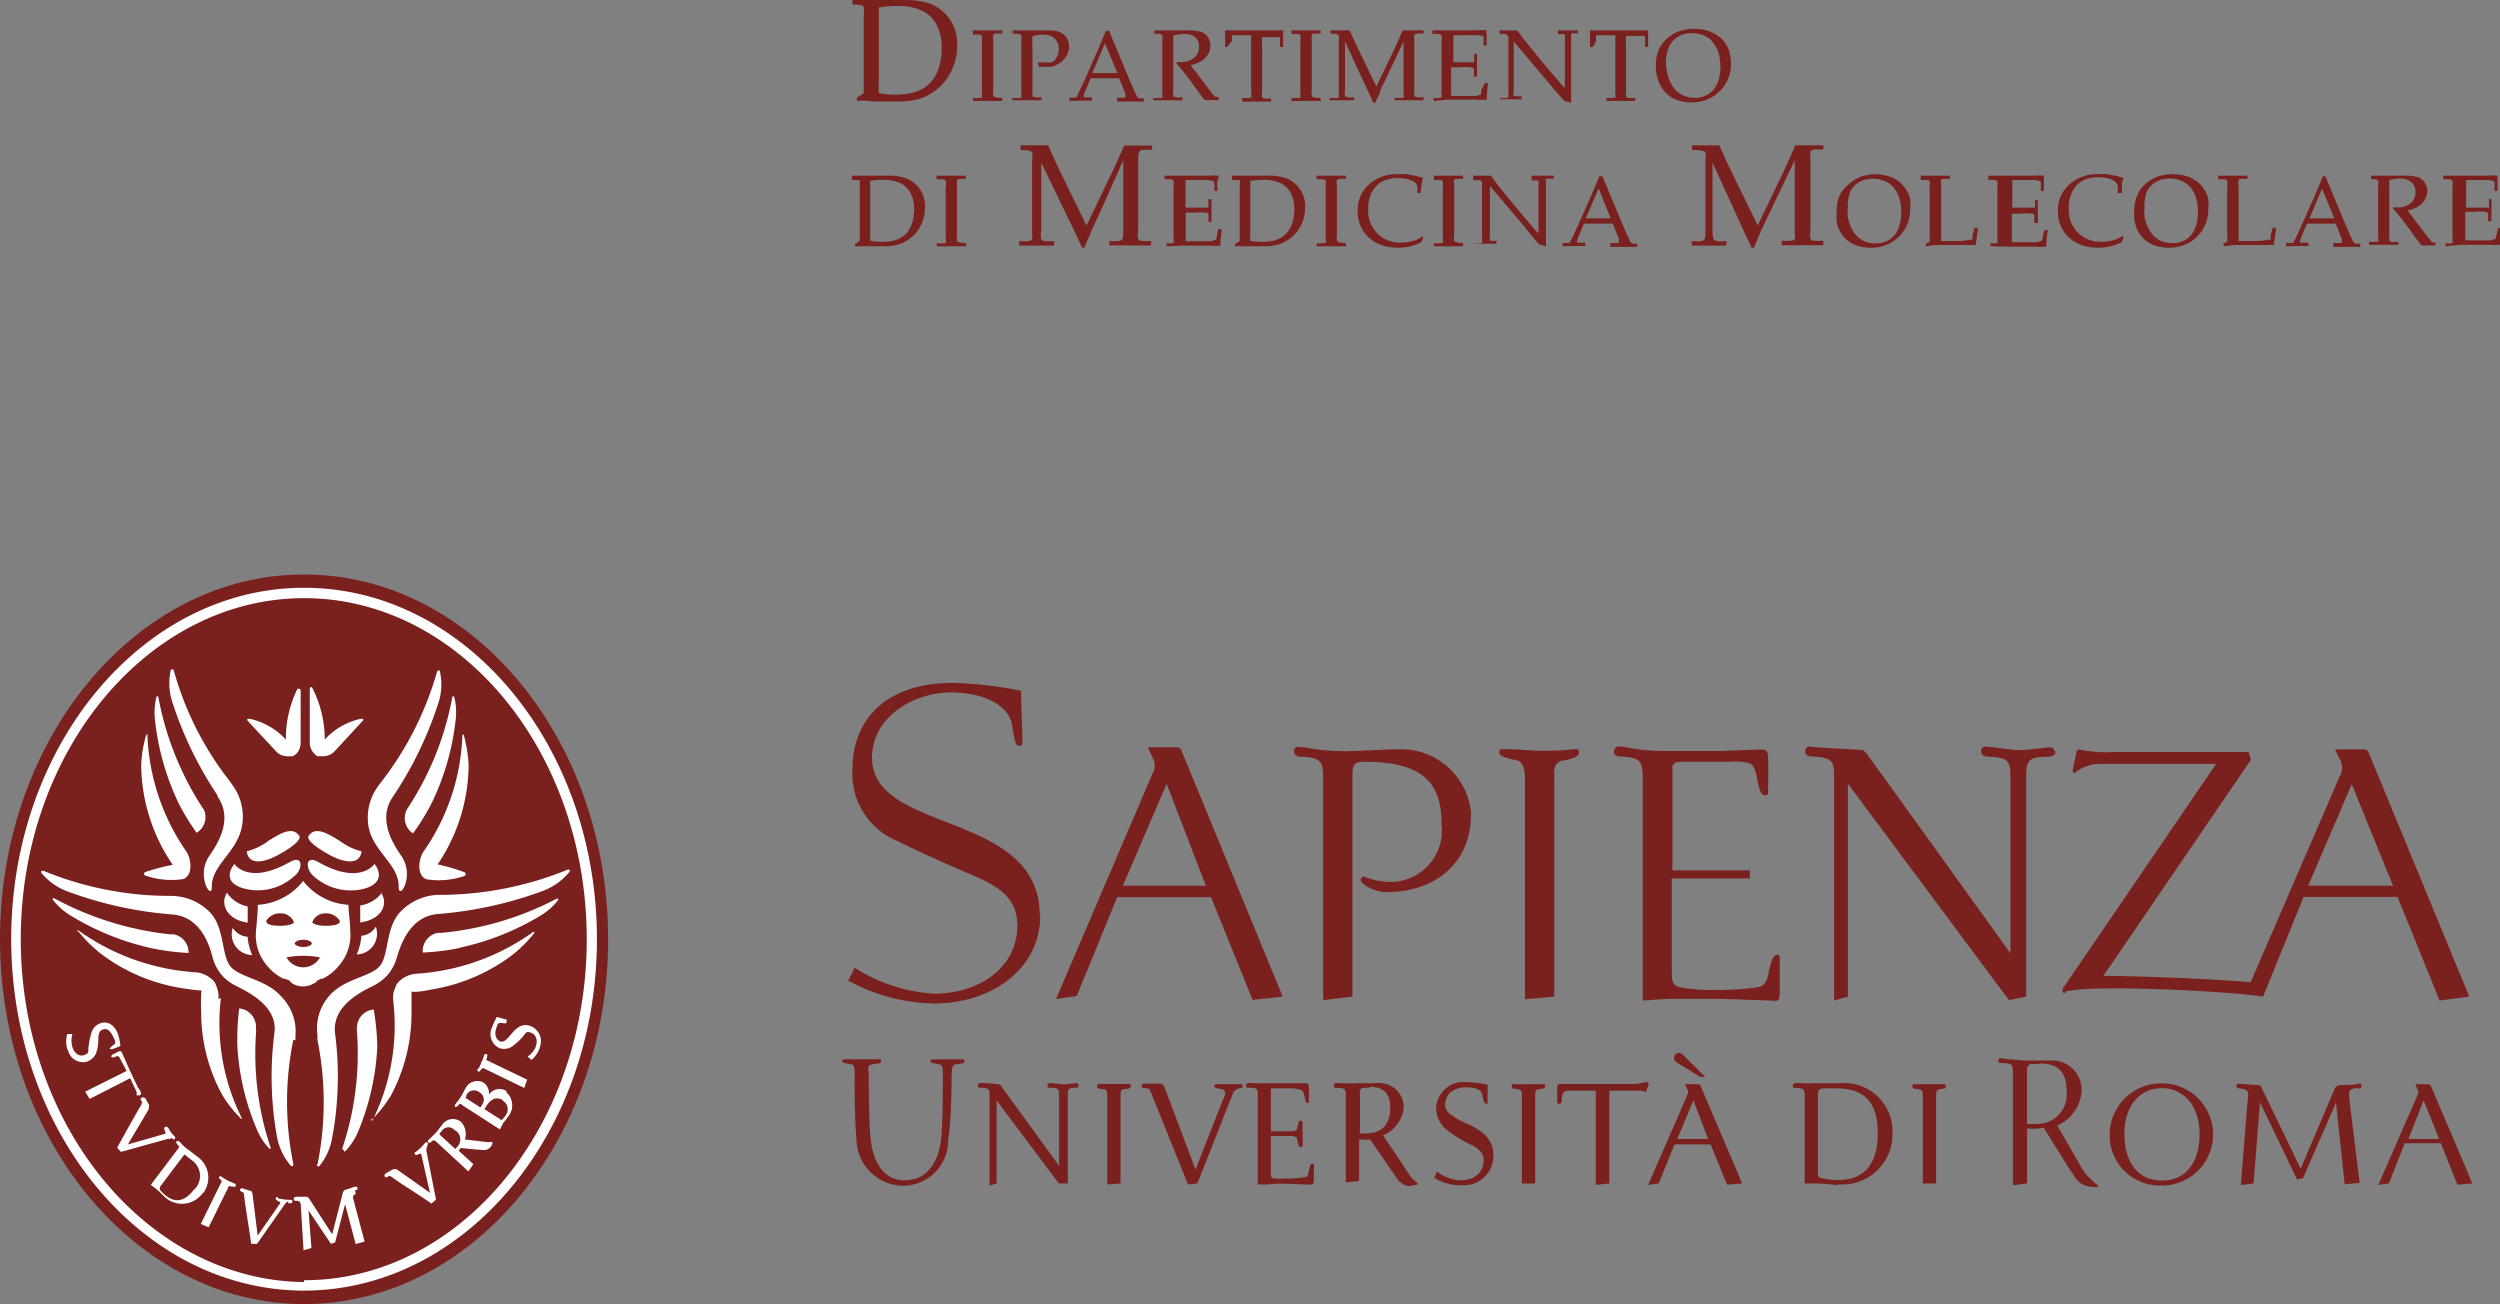 <svg xmlns="http://www.w3.org/2000/svg" viewBox="0 0 120.41 62.81"><rect x="0" y="0" width="120.41" height="62.81" fill="#808080" stroke="none"/><defs><style>.cls-1,.cls-2{fill:#7a201e;}.cls-2,.cls-3{fill-rule:evenodd;}.cls-3{fill:#fff;}</style></defs><title>Risorsa 20</title><g id="Livello_2" data-name="Livello 2"><g id="Livello_1-2" data-name="Livello 1"><path class="cls-1" d="M50.1,44.1c0,2.66-2.46,4.23-5.08,4.23a8.78,8.78,0,0,1-4.16-1.1l.3-.62A8,8,0,0,0,45,47.86c2.07,0,4-1.18,4-3.3,0-1.37-1-1.93-2.35-2.49-1.08-.46-2.29-1-3.4-1.55A3.51,3.51,0,0,1,41.06,37c0-2,1.26-4.11,4.87-4.11a19.71,19.71,0,0,1,3.25.38c0,.83.06,1.67.06,2.33,0,.27,0,.32-.15.32s-.19-.05-.36-1.06c-.15-.83-1.24-1.51-2.95-1.51S42,34.49,42,36.5c0,3.68,8.08,2.52,8.08,7.6m8-1.44h-4l2.11-4.91ZM61.78,48,56.9,36.14a.23.23,0,0,0-.21-.15H55.28l.23.49a.78.78,0,0,1,0,.78L50.86,48.12l1-.15,1.95-4.76h4.52l2,4.95Zm9.06-8.71c0,2.18-1.62,3.68-4.08,3.68-.53,0-1.23-.38-1.23-.6,0,0,.06-.16.13-.16a3.48,3.48,0,0,0,1,.25,2.48,2.48,0,0,0,2.77-2.77c0-1.94-.85-3-3.69-3-.51,0-.6.11-.6.65V48l-1.41.17V37.57c0-.84-.05-1.08-1-1.12-.38,0-.4-.17-.4-.27a.19.19,0,0,1,.21-.21,5.49,5.49,0,0,1,.72.1,11,11,0,0,0,1.5.11c.72,0,1.86-.09,2.58-.09a3.38,3.38,0,0,1,3.52,3.17m5.19-3c0,.11-.17.28-.72.36s-.47.53-.47.93V48l-1.41.13V37.54c0-.42-.07-.87-.43-.93-.7-.13-.81-.26-.81-.36s0-.19.26-.17c.51,0,1.32.08,1.73.08s1.08,0,1.6-.08c.21,0,.25,0,.25.17m8.23,5.59,0,.47H80.52v4.34c0,.69,0,.84.56.93a8.69,8.69,0,0,0,1.38.1,15.75,15.75,0,0,0,2-.1c.3-.06.6,0,.73-.74s.29-.85.4-.85.13,0,.13.25c0,.45,0,1,0,1.53s-.11.44-.49.42l-2.29-.08-2.64,0-1.18.08V37.56c0-.84-.06-1.08-1-1.12-.38,0-.38-.15-.38-.25s.08-.24.21-.24a4.49,4.49,0,0,1,.72.11,9.62,9.62,0,0,0,1.41.11c.56,0,2.16,0,2.82,0l1.77-.07c.39,0,.47,0,.49.4s0,1.11,0,1.55c0,.21,0,.25-.13.25s-.26,0-.41-.84-.43-.7-.72-.77a4.55,4.55,0,0,0-.69,0H81c-.32,0-.45.09-.45.3v4.93h3.74ZM99,36.17c0,.11,0,.26-.41.28-1,0-1,.27-1,1.12V48l-.83.17L89,37.74h0V48l-.66.19V37.57c0-.85,0-1.08-1-1.13-.39,0-.39-.17-.39-.27s.07-.23.19-.21c.73.08,2.09.12,2.63.17,0,.06.11.12.17.21l6.89,9.57V37.57c0-.85,0-1.08-1-1.12-.39,0-.41-.17-.41-.28a.19.19,0,0,1,.21-.21c.3,0,1.28.17,1.65.17S98.45,36,98.73,36a.19.19,0,0,1,.22.21m.54,11.63q-.15,0-.15-.12c0-.09,0-.13.07-.19l7.33-10.74h-5.67a2,2,0,0,0-1.16.45.12.12,0,0,1-.08-.15l.17-.8c0-.11.06-.19.15-.19a6.13,6.13,0,0,0,1.66.12h6.49l.11.38L101.31,47c1.29,0,5.32.14,7.09.31l4.3-9.94a.8.8,0,0,0,0-.79l-.24-.49h1.41a.22.22,0,0,1,.21.15L118.93,48l-1.43.19-2.23-5.5-2-4.92-2.11,4.91L109,48c-1.89-.29-8.48-.59-9.54-.23m11.17-5.11h5v.54h-5Z"/><path class="cls-1" d="M88.51,57.09A9.26,9.26,0,0,0,87.43,57l-.51,0V52.81c0-.32,0-.39-.37-.41-.17,0-.2,0-.2-.11a.11.11,0,0,1,.13-.12,1.47,1.47,0,0,1,.29,0,4.6,4.6,0,0,0,.56,0l.51,0,.81,0a2.32,2.32,0,0,1,2.5,2.34,2.42,2.42,0,0,1-2.64,2.53m-.05-4.62h-.62c-.19,0-.28.08-.28.3v3.7c0,.26,0,.28.19.33a3.1,3.1,0,0,0,.82.08c1.35,0,1.87-.94,1.87-2.22,0-1.13-.31-2.19-2-2.19"/><path class="cls-1" d="M93.4,52.47c-.15,0-.15.2-.15.33V57l-.64,0V52.8c0-.14,0-.3-.14-.33s-.36,0-.36-.13,0-.12.15-.12l.68,0,.64,0c.11,0,.14,0,.14.11s-.11.1-.32.13"/><path class="cls-1" d="M101.08,57.15a.81.81,0,0,1-.4,0,.93.93,0,0,1-.74-.45l-.36-.54-1.15-1.85a1.91,1.91,0,0,1-.57.05h-.23V57l-.68.09V51.71c0-.4,0-.49-.47-.51-.19,0-.23,0-.23-.11s.06-.12.14-.12l.37.05c.17,0,.55.06.78.06s.77,0,1.15,0a1.43,1.43,0,0,1,1.57,1.38,1.94,1.94,0,0,1-1.18,1.75l1,1.72a3.16,3.16,0,0,0,.93,1.14c.06,0,.07.09,0,.14Zm-2.86-5.9h-.37c-.14,0-.22.11-.22.28v2.6a1.86,1.86,0,0,0,.36,0,1.42,1.42,0,0,0,1.54-1.62c0-.78-.31-1.29-1.31-1.29"/><path class="cls-1" d="M104.13,57.1a2.42,2.42,0,0,1-2.52-2.46,2.48,2.48,0,0,1,2.52-2.46,2.46,2.46,0,1,1,0,4.92m0-4.69c-1,0-1.81.75-1.81,2.22,0,1.29.61,2.23,1.81,2.23s1.81-.94,1.81-2.23c0-1.5-.88-2.22-1.81-2.22"/><path class="cls-1" d="M113.53,52.41c-.41,0-.41.18-.37.56s.49,4,.49,4l-.72.07-.42-3.93-1.59,3.64-.29.05-1.78-3.71L108.54,57l-.61.08c.38-4.87.33-4.06.35-4.25s0-.38-.36-.4c-.18,0-.21-.08-.21-.14s.07-.1.14-.09l.85.06c.12,0,.17,0,.26.2l1.85,3.83,1.62-3.81a.32.32,0,0,1,.29-.22c.18,0,.65,0,.84-.05s.17,0,.17.1,0,.11-.2.12"/><path class="cls-1" d="M118.36,57.06l-.8-2h-1.74L115.06,57l-.51.07,1.89-4.33a.26.26,0,0,0,0-.27l-.11-.25h.62a.16.16,0,0,1,.13.08l2,4.7ZM116.73,53,116,54.86h1.48Z"/><path class="cls-1" d="M46.05,51.26c-.2,0-.2.28-.21.43s0,2.18-.17,3.17a2.19,2.19,0,0,1-2.12,2.25,2.27,2.27,0,0,1-2.3-2.27c-.06-.49-.09-2-.09-2.75a3.57,3.57,0,0,0,0-.4c0-.19,0-.41-.16-.43-.39-.07-.44-.08-.44-.14s.06-.11.16-.1c.26,0,.6,0,.81,0s.48,0,.73,0,.17,0,.17.1-.08.09-.39.14-.21.22-.2.43c0,0,0,1.94.07,2.9.09,1.49.72,2.26,1.66,2.26,1.16,0,1.69-1,1.78-2.19.06-1,.06-1.88.06-2.78v-.19c0-.19,0-.4-.17-.43-.38-.07-.43-.08-.43-.14s.06-.11.17-.1.51,0,.71,0,.34,0,.6,0c.11,0,.16,0,.16.1s-.07.09-.38.14"/><path class="cls-1" d="M51.79,52.39c-.36,0-.36.09-.36.41V57L51,57l-3-4V57l-.34.1V52.8c0-.32,0-.39-.37-.41-.17,0-.19,0-.19-.1a.12.12,0,0,1,.13-.13c.28,0,.7.05.93.07l2.85,3.92V52.8c0-.32,0-.39-.36-.41-.17,0-.2,0-.2-.1a.12.12,0,0,1,.12-.13c.12,0,.51.07.66.07s.47-.06.58-.06.13,0,.13.12,0,.09-.21.1"/><path class="cls-1" d="M54.13,52.46c-.16,0-.16.2-.16.33V57l-.64.05V52.79c0-.14,0-.3-.13-.33-.28,0-.36-.05-.36-.13s0-.12.14-.12l.69,0c.16,0,.43,0,.63,0s.15,0,.15.12-.11.1-.32.13"/><path class="cls-1" d="M59.65,52.43a.41.41,0,0,0-.29.29L57.67,57l-.45.05-1.7-4.22a1.55,1.55,0,0,0-.14-.32c0-.06-.08-.09-.19-.1s-.2,0-.2-.1a.11.11,0,0,1,.13-.12l.72,0c.19,0,.24.15.29.29l1.45,3.85L59,52.72a.2.2,0,0,0-.15-.26c-.32-.05-.36-.1-.36-.14s0-.11.14-.1l.58,0,.49,0c.12,0,.15,0,.15.1s-.05.07-.23.11"/><path class="cls-1" d="M63.28,56.85c0,.19-.07.21-.24.2-.65,0-1.3-.09-1.95,0l-.51,0V52.79c0-.32,0-.39-.37-.4-.17,0-.19,0-.19-.1s0-.12.13-.12a1.45,1.45,0,0,1,.29,0,4.43,4.43,0,0,0,.55,0c.61,0,1.21,0,1.82,0,.17,0,.22,0,.23.19s0,.44,0,.61,0,.15-.09.15-.11-.52-.26-.61a1.35,1.35,0,0,0-.49-.09h-.86c-.13,0-.13,0-.13.07v2h.9c.11,0,.35,0,.37-.15.06-.31.09-.37.16-.37s.1.06.1.14a4.81,4.81,0,0,0,0,.49c0,.15,0,.3,0,.5s0,.14-.1.14-.1-.06-.16-.37c0-.14-.23-.16-.37-.16h-.9v1.72c0,.27,0,.31.18.33a2.68,2.68,0,0,0,.54,0,4.46,4.46,0,0,0,1-.08c.14-.09.11-.63.26-.63s.09,0,.09.14,0,.38,0,.6"/><path class="cls-1" d="M68,57.13a.81.81,0,0,1-.71-.36l-.3-.44-1-1.45a1,1,0,0,1-.35,0h-.18v2l-.64.07V52.8c0-.31,0-.39-.37-.4-.17,0-.2,0-.2-.11s0-.12.13-.12a1.45,1.45,0,0,1,.29,0,5.23,5.23,0,0,0,.71,0c.3,0,.61,0,.92,0a1.18,1.18,0,0,1,1.31,1.11,1.6,1.6,0,0,1-1,1.4c1.08,1.61.85,1.26,1.26,1.89a1.71,1.71,0,0,0,.29.32c.06.05.12.06.12.13s-.19.06-.31.06m-2-4.69h-.25c-.17,0-.22.08-.22.2v2l.29,0c1,0,1.17-.72,1.17-1.25s-.2-1-1-1"/><path class="cls-1" d="M70.32,57.09a2.5,2.5,0,0,1-1.24-.36l.13-.3a2.07,2.07,0,0,0,1.11.42c.65,0,1.14-.32,1.14-1,0-.34-.29-.54-.55-.69a5.77,5.77,0,0,1-1.24-.75,1.36,1.36,0,0,1-.5-1.1,1.33,1.33,0,0,1,1.48-1.19,5,5,0,0,1,1,.13c0,.29,0,.55,0,.76s0,.14-.08.14-.11-.05-.16-.36-.29-.42-.81-.42-1,.27-1,.87a.57.57,0,0,0,.25.42,3.49,3.49,0,0,0,.82.47,3,3,0,0,1,.9.58,1.37,1.37,0,0,1,.36,1,1.42,1.42,0,0,1-1.57,1.37"/><path class="cls-1" d="M74.09,52.47c-.15,0-.15.19-.15.33V57L73.3,57V52.8c0-.15,0-.31-.14-.33s-.35,0-.35-.14,0-.12.14-.11.53,0,.69,0,.43,0,.63,0,.14,0,.14.11-.1.1-.32.14"/><path class="cls-1" d="M79.29,52.59,79,52.53H77.51V57l-.65.07V52.53H75.67c-.35,0-.4.08-.43.26s0,.37-.13.37h0c-.09,0-.11,0-.11-.14s0-.39,0-.61.07-.2.24-.2l.71,0c.9,0,1.83,0,2.73,0,.24,0,.5-.09.62-.09a.09.09,0,0,1,.1.09c0,.12-.05.14-.11.33"/><path class="cls-2" d="M81.89,51.87h.24l-1-1c-.11-.11-.19-.16-.26-.16a.24.24,0,0,0-.24.25c0,.1,0,.16.29.31ZM81.56,53l-.78,1.86h1.49Zm1.62,4.06-.79-1.94H80.65L79.89,57l-.51.07,1.89-4.33a.29.29,0,0,0,0-.27l-.12-.25h.63a.15.15,0,0,1,.13.09l2,4.69Z"/><path class="cls-2" d="M14.65,27.67C6.57,27.66,0,35.55,0,45.23S6.56,62.81,14.64,62.81s14.65-7.88,14.65-17.57S22.72,27.67,14.65,27.67"/><path class="cls-3" d="M14.92,33.29c0,.55,0,2,0,2.48a.72.72,0,0,0,.2.51.66.66,0,0,0,.17.14.34.34,0,0,0,.14,0,.5.5,0,0,0,.18,0,.73.73,0,0,0,.51-.24l1.34-1.45c.09-.1,0-.11-.08-.11a3.29,3.29,0,0,0-1.74,1,5.41,5.41,0,0,0-.6-2.49c0-.06-.12-.06-.12.08m-.57-.08a5.39,5.39,0,0,0-.58,2.49,3.33,3.33,0,0,0-1.74-1c-.08,0-.18,0-.09.11l1.35,1.45a.71.71,0,0,0,.49.24.52.52,0,0,0,.19,0,.34.34,0,0,0,.14,0,.88.88,0,0,0,.17-.12.77.77,0,0,0,.2-.53V33.29c0-.14-.08-.14-.13-.08M9.08,45.9A.88.88,0,0,0,8.36,45l-.18,0A15.12,15.12,0,0,1,2.6,43.26s-.08,0-.06.07a3.13,3.13,0,0,0,.9.79A12.73,12.73,0,0,0,7.3,45.67a11.88,11.88,0,0,0,1.78.23m1.44,2.22a1.19,1.19,0,0,0-.09-.6.72.72,0,0,0-.28-.4,1.33,1.33,0,0,0-.72-.29,10.9,10.9,0,0,1-5.63-2c-.08-.06-.11,0,0,.06a6.49,6.49,0,0,0,1,1,8.68,8.68,0,0,0,3.88,1.69c.29.05.59.09.89.12.07,0,.11,0,.12,0a.18.18,0,0,1,0,.13,8.51,8.51,0,0,0,0,.88,8.26,8.26,0,0,0,1,4,5.71,5.71,0,0,0,.88,1.13c.07.08.11.06.07,0a10.21,10.21,0,0,1-1-5.77m1.69,1.54c0-.06,0-.12,0-.18a.89.89,0,0,0-.81-.86h0a12.83,12.83,0,0,0-.09,1.75,11.81,11.81,0,0,0,.91,4,3,3,0,0,0,.63,1s.09,0,.08,0a14.16,14.16,0,0,1-.71-5.67m1.89.46,0-.23A2.38,2.38,0,0,0,13.55,48c-.73-.83-1.94-.9-2.42-1.42s-.29-1.86-1-2.62a2.64,2.64,0,0,0-1.84-.81h-.2a16,16,0,0,1-6-1.21c-.07,0-.15,0-.09.11a2.92,2.92,0,0,0,1.24.88,18.55,18.55,0,0,0,5,1.11c1.23.06,1.77,1.14,2,2.08a2.28,2.28,0,0,0,.41.81,2.31,2.31,0,0,0,.75.57c.89.44,2,1.12,1.81,2.31a16.38,16.38,0,0,0,.14,5A3,3,0,0,0,14,56.14c.07.07.14,0,.13-.07a14.9,14.9,0,0,1,0-6M8.33,41.65A10.36,10.36,0,0,0,7,42a.09.09,0,0,0,0,.17,3.82,3.82,0,0,0,1.83.17c.49-.2.38-1,.13-1.35a10.53,10.53,0,0,1-1.86-5.56c0-.1,0-.1-.07,0a6.11,6.11,0,0,0-.23,1.4,8.64,8.64,0,0,0,1.49,4.78m.27-3a12,12,0,0,0,.91,1.5A.88.88,0,0,0,9.82,39a1.3,1.3,0,0,1-.1-.15,14.6,14.6,0,0,1-2.1-5.31s-.06,0-.08,0a3.14,3.14,0,0,0-.07,1.18A12.31,12.31,0,0,0,8.6,38.68m1.87-.33c.7,1,.18,2.06-.38,2.86-.69,1,.15,2.21.11,1.49,0-1.07,1.29-1.69,1.47-3a2.57,2.57,0,0,0-.49-1.91l-.11-.16a15.22,15.22,0,0,1-2.7-5.34.08.08,0,0,0-.15,0,3,3,0,0,0,.07,1.5,18.12,18.12,0,0,0,2.18,4.51M20.41,41c-.25.35-.36,1.16.13,1.35a3.81,3.81,0,0,0,1.83-.16.1.1,0,0,0,0-.18,10.12,10.12,0,0,0-1.29-.38,8.64,8.64,0,0,0,1.49-4.78,6.49,6.49,0,0,0-.22-1.4c0-.1-.08-.1-.08,0A10.41,10.41,0,0,1,20.41,41m-.82-2a.89.89,0,0,0,.3,1.14,10.38,10.38,0,0,0,.92-1.5,12.17,12.17,0,0,0,1.13-3.92,3,3,0,0,0-.07-1.18s-.07,0-.08,0a14.44,14.44,0,0,1-2.1,5.3ZM19.2,42.7c0,.72.81-.51.12-1.49-.56-.8-1.08-1.88-.38-2.86a17.92,17.92,0,0,0,2.18-4.51,2.88,2.88,0,0,0,.07-1.49c0-.1-.12-.07-.14,0a15.59,15.59,0,0,1-2.71,5.34l-.11.15a2.57,2.57,0,0,0-.49,1.91c.18,1.26,1.52,1.89,1.46,3m-4.56,19C7.13,61.66,1,54.29,1,45.23S7.14,28.81,14.65,28.81s13.61,7.38,13.61,16.43S22.15,61.67,14.64,61.66m0-33.35C6.87,28.31.54,35.9.54,45.23s6.32,16.93,14.1,16.93,14.11-7.58,14.11-16.92-6.32-16.93-14.1-16.93M11.93,45.12a.93.93,0,0,1-.72-.43A1,1,0,0,0,12.15,46a2.61,2.61,0,0,1-.22-.83Zm0-.64c0-.25,0-.57,0-.82A1.6,1.6,0,0,1,10.93,43c-.36.58.05,1.31,1,1.44m5.47.7a2.76,2.76,0,0,1-.22.83,1,1,0,0,0,.92-1.34.87.87,0,0,1-.7.44Zm1-2.15a1.61,1.61,0,0,1-1.05.62c0,.25,0,.56,0,.82,1-.13,1.39-.86,1-1.44m-3-1.46c2,1.13,2.69.08,2.69.08s.72.86-.52,1.2a2.65,2.65,0,0,1-2.4-.6c-.39-.29-.47-1.09.23-.68m1.06-1a2.75,2.75,0,0,0,1,.47s0,.79-1.15.36c-.39-.15-1.6-.83-1.39-1.11.34-.48.93-.09,1.54.28m-2.47,1c-2,1.12-2.65.08-2.65.08s-.75.86.48,1.19a2.6,2.6,0,0,0,2.4-.6c.4-.28.48-1.08-.23-.67m-1.05-1a2.91,2.91,0,0,1-1,.47s0,.79,1.12.36c.4-.15,1.6-.83,1.4-1.11-.34-.48-.93-.09-1.54.28m4,4.31c0-.34-.08-.94-.09-1.26a3,3,0,0,1-2.18-1.15,3,3,0,0,1-2.18,1.15c0,.32-.06.92-.09,1.26a2.22,2.22,0,0,0,.56,1.7,2.33,2.33,0,0,0,.76.6l.08,0,.14.06c.08,0,.12.11.2.16a.93.93,0,0,0,.52.15,1,1,0,0,0,.53-.15c.08,0,.12-.11.2-.15l.14-.07.08,0a2.33,2.33,0,0,0,.76-.6,2.26,2.26,0,0,0,.57-1.7m-1.19-.25c-.53,0-.64-.16-.64-.16a.65.65,0,0,1,.64-.44.77.77,0,0,1,.69.37c0,.05,0,.23-.69.23m-1.07,2a.92.92,0,0,1-.81-.48,4.36,4.36,0,0,1,1.61,0,.91.91,0,0,1-.8.48m-1.1-2c-.71,0-.67-.18-.69-.24a.78.78,0,0,1,.7-.36.67.67,0,0,1,.64.44s-.12.16-.65.16m1.1.67c.23,0,.41.1.41.18s-.18.17-.41.17-.42-.1-.42-.17.19-.18.42-.18m7.42.41A12.7,12.7,0,0,0,26,44.12a3.13,3.13,0,0,0,.9-.79,0,0,0,0,0-.06-.06,14.92,14.92,0,0,1-5.58,1.66l-.18,0a.9.9,0,0,0-.72.95,11.86,11.86,0,0,0,1.78-.22M17.87,53.9c-.05.09,0,.11.07,0a6.39,6.39,0,0,0,.88-1.12,8.4,8.4,0,0,0,1-4c0-.29,0-.59,0-.88,0-.06,0-.11,0-.13s.05,0,.12,0c.3,0,.59-.06.89-.12a8.78,8.78,0,0,0,3.88-1.68,6.93,6.93,0,0,0,1-1c.06-.09,0-.12-.05-.07a10.81,10.81,0,0,1-5.63,2,1.33,1.33,0,0,0-.72.29.72.72,0,0,0-.28.4,1.09,1.09,0,0,0-.09.6,10.34,10.34,0,0,1-1,5.78m-1.38,1.43c0,.05,0,.07.07.05a3.17,3.17,0,0,0,.64-1,12.09,12.09,0,0,0,.9-4A11.47,11.47,0,0,0,18,48.62h0a.89.89,0,0,0-.81.87,1,1,0,0,0,0,.17,14.34,14.34,0,0,1-.71,5.67m-1.21.74a.07.07,0,0,0,.13.07A2.91,2.91,0,0,0,16,54.79a16,16,0,0,0,.14-5c-.15-1.19.93-1.87,1.82-2.3a2.32,2.32,0,0,0,.75-.58,2.28,2.28,0,0,0,.41-.81c.27-.94.81-2,2-2.08a18.82,18.82,0,0,0,5-1.1A3,3,0,0,0,27.42,42c.06-.08,0-.14-.09-.11a16.38,16.38,0,0,1-6,1.21h-.2a2.64,2.64,0,0,0-1.84.81c-.73.76-.55,2.09-1,2.62s-1.69.59-2.42,1.42a2.38,2.38,0,0,0-.58,1.91l0,.23a15.09,15.09,0,0,1,0,6M23.71,55s-.05,0-.08,0a.63.63,0,0,1-.24,0l-1-.12a.84.84,0,0,0-.19-.85.62.62,0,0,0-.9.14l-.29.37-.25.25-.12.11a.09.09,0,0,0,0,.14c.05,0,.09,0,.15-.06s.12-.08.21,0l1.56,1.44.24-.35-.71-.65,0,0a1.13,1.13,0,0,0,.1-.13l.78.08c.26,0,.46.1.66-.13.05-.06.11-.18.08-.2m-1.79-.6a.51.51,0,0,1,.08.82l-.07.08-.74-.68a.06.06,0,0,1,0-.09l.09-.1a.38.38,0,0,1,.64,0M3.24,50.53a1.33,1.33,0,0,1,0-.73l.25,0a1.12,1.12,0,0,0,0,.64c.1.3.32.47.58.37s.16-.19.19-.35a3.74,3.74,0,0,1,.15-.74.68.68,0,0,1,.44-.44c.36-.13.71.14.84.55a2.79,2.79,0,0,1,.11.55l-.38.15s-.1,0-.12,0,0-.09.15-.19.12-.17,0-.41-.26-.43-.51-.34-.19.47-.21.63a1.75,1.75,0,0,1-.12.55.78.78,0,0,1-.41.36.74.74,0,0,1-.93-.57m3.47,2.2H6.58l0-.17-.31-.66-1.95,1-.22-.35,2-1L5.79,51c-.1-.2-.13-.13-.26-.09s-.13,0-.16,0,0-.1.07-.13l.26-.13c.12-.06.15,0,.19.09s.08.19.15.33c.18.43.39.86.59,1.28l.14.21,0,.06a.07.07,0,0,1,0,.11l-.06,0m1.48,2.14a.17.17,0,0,0-.17,0l-2.19.61-.19-.2c.47-.85.78-1.41,1.18-2.1,0-.06.06-.08,0-.14s-.06-.14,0-.17.1,0,.14,0,.15.23.2.31,0,.17,0,.25l-1,1.69,1.78-.51c.12,0-.11-.25,0-.32s.09,0,.14,0l.15.24a1.45,1.45,0,0,0,.17.19.11.11,0,0,1,0,.16s-.06,0-.15-.08m1.54,2.66a1.24,1.24,0,0,0-.31-1.77l-.32-.25-.21-.15a1.88,1.88,0,0,1-.2-.19,1.31,1.31,0,0,0-.11-.12.11.11,0,0,0-.15,0c0,.06,0,.1.07.16s.09.11,0,.21l-1.3,1.72a3.54,3.54,0,0,1,.47.38l.18.18a1.22,1.22,0,0,0,1.86-.18m-.38-.23C9,57.8,8.5,58,8,57.59a1.39,1.39,0,0,1-.3-.29s0-.06,0-.13l1.13-1.5c.05-.07.08-.07.14,0l.25.2a.92.92,0,0,1,.11,1.45m1.74-.19c-.05,0-.07,0-.09.09l-.93,1.89-.38-.16L10.63,57c.07-.13.06-.1,0-.18s-.11-.06-.08-.12.08-.07.15,0l.29.17.29.13c.07,0,.09.08.06.14s-.08,0-.21,0m2.76.73a.24.24,0,0,0-.15.1l-1.36,1.94-.28,0c-.14-1-.25-1.57-.35-2.38,0-.05,0-.09-.07-.11s-.13-.07-.12-.12a.09.09,0,0,1,.13-.06l.35.11c.1,0,.12.12.13.22l.24,1.94,1.08-1.55c.06-.1-.24-.12-.21-.24s.06-.07.13,0a2.69,2.69,0,0,0,.57.07c.07,0,.11,0,.1.09s-.06.07-.19.08m3.24-.45c-.14.07-.15.11-.1.29l.53,2-.43.12L16.62,58l-.48,1.84-.2.07-1.08-1.61L15,60.11l-.38.11-.13-2.1c0-.22-.05-.27-.18-.28s-.15,0-.16-.09.07-.1.1-.11h.47a.18.18,0,0,1,.17.09L16,59.45l.51-2a.23.23,0,0,1,.16-.16c.09,0,.31-.11.41-.13s.13,0,.14.06,0,.08-.12.12m3.46-2.08a.46.46,0,0,0,0,.28L21,57.78l-.22.19c-.78-.55-1.31-.84-1.95-1.31-.05,0-.07-.06-.13,0s-.14.06-.17,0,0-.1.05-.14.24-.14.31-.18a.23.23,0,0,1,.25,0l1.57,1.11-.42-1.85c0-.12-.24.1-.3,0s0-.09.05-.13a2.32,2.32,0,0,0,.42-.41.09.09,0,0,1,.15,0s0,.11-.07.22m3.87-2.72a.62.62,0,0,0-.86.16.62.62,0,0,0-.3-.6.64.64,0,0,0-.84.32c-.07.11-.12.23-.19.35l-.18.26a.41.41,0,0,0-.1.13.09.09,0,0,0,0,.14s.06,0,.13-.08.1-.11.21,0l.08.05,1.72,1.11s.14-.29.18-.34.14-.17.22-.29a.84.84,0,0,0-.1-1.17m-1.31,0a.4.4,0,0,1,.14.62l-.07.12-.68-.44c-.05,0-.07,0,0-.09l0-.06a.41.41,0,0,1,.62-.15m1.12.41a.47.47,0,0,1,.18.67,1.44,1.44,0,0,1-.22.27s0,0,0,0l-.83-.53.07-.11c.27-.44.56-.49.84-.31m-.83-2c0,.05.05.07.09.09l1.89.91-.14.4-1.92-.93c-.12-.06-.1,0-.17.06s-.06.11-.12.08-.07-.08,0-.15.12-.23.15-.31a1.7,1.7,0,0,0,.12-.3c0-.07.08-.1.14-.07s0,.08,0,.22M26,50.46a1.31,1.31,0,0,1-.4.59l-.19-.16a1,1,0,0,0,.4-.5c.1-.3,0-.56-.23-.65s-.25,0-.37.16a3.17,3.17,0,0,1-.54.5.69.69,0,0,1-.62.08.74.74,0,0,1-.35-1,3.4,3.4,0,0,1,.23-.5l.39.11c.05,0,.1,0,.08.12s-.05.08-.24.06-.19.05-.27.3,0,.51.21.59.43-.26.54-.37a1.42,1.42,0,0,1,.41-.36.64.64,0,0,1,.53,0,.78.78,0,0,1,.42,1"/><path class="cls-1" d="M41.27,4.86V4.7a2.75,2.75,0,0,0,.33-.21c0-.15,0-.37,0-.64,0-.47,0-.8,0-1V1.48c0-.23,0-.49,0-.79a.93.93,0,0,0,0-.35.16.16,0,0,0-.07-.07,1.46,1.46,0,0,0-.47-.05V0l.89,0,.8,0h.78a3.61,3.61,0,0,1,1.35.21,2.06,2.06,0,0,1,.87.72,2.1,2.1,0,0,1,.35,1.23,2.61,2.61,0,0,1-.17,1,2.54,2.54,0,0,1-.45.79,2.38,2.38,0,0,1-.62.54,2.17,2.17,0,0,1-.68.3,3.72,3.72,0,0,1-1,.1H42C41.86,4.84,41.62,4.84,41.27,4.86Zm1.06-.37a5,5,0,0,0,.79.07,3.5,3.5,0,0,0,.77-.08,2,2,0,0,0,.56-.21,1.66,1.66,0,0,0,.45-.4,1.86,1.86,0,0,0,.34-.69,3,3,0,0,0,.12-.86,2.47,2.47,0,0,0-.23-1.09,1.56,1.56,0,0,0-.69-.7A2.7,2.7,0,0,0,43.19.29a5.07,5.07,0,0,0-.86.07c0,.11,0,.31,0,.59V3.87C42.31,4,42.32,4.24,42.33,4.49Z"/><path class="cls-1" d="M48.27,4.71v.15l-.67,0-.74,0V4.71a1.06,1.06,0,0,0,.34,0,.19.19,0,0,0,.09,0,.67.67,0,0,0,0-.23V2a.82.82,0,0,0,0-.27.23.23,0,0,0-.09-.06,1.84,1.84,0,0,0-.34,0V1.46l.7,0,.71,0v.16a2,2,0,0,0-.35,0s-.07,0-.08.06a.67.67,0,0,0,0,.23s0,.26,0,.68V3.72c0,.21,0,.43,0,.63a.67.67,0,0,0,0,.27.15.15,0,0,0,.09.06A1.14,1.14,0,0,0,48.27,4.71Z"/><path class="cls-1" d="M48.78,1.62V1.46l.76,0h.89a1.93,1.93,0,0,1,.6.08.76.76,0,0,1,.34.27.74.74,0,0,1,.12.42.92.92,0,0,1-.1.42,1.1,1.1,0,0,1-.3.35,1.71,1.71,0,0,1-.4.21,1.66,1.66,0,0,1-.33,0,1.35,1.35,0,0,1-.33,0L50,3a1.69,1.69,0,0,0,.34,0A.81.81,0,0,0,50.66,3a.6.6,0,0,0,.25-.27A.8.8,0,0,0,51,2.34.78.78,0,0,0,50.91,2a.63.63,0,0,0-.26-.25,1,1,0,0,0-.44-.08,1.42,1.42,0,0,0-.48.08,7.42,7.42,0,0,0,0,.79V3.72c0,.21,0,.43,0,.63a.82.82,0,0,0,0,.27.1.1,0,0,0,.08.06,1.19,1.19,0,0,0,.35,0v.15l-.65,0-.75,0V4.71a1.19,1.19,0,0,0,.35,0,.12.12,0,0,0,.08,0,.67.67,0,0,0,0-.23s0-.26,0-.68V2.61c0-.22,0-.43,0-.64a1,1,0,0,0,0-.27l-.09-.06A2,2,0,0,0,48.78,1.62Z"/><path class="cls-1" d="M51.5,4.86V4.7a1,1,0,0,0,.24,0,.1.1,0,0,0,.08,0,.5.5,0,0,0,.12-.19c0-.06.13-.28.31-.67l.59-1.35q.1-.22.42-1h.16l1,2.4c.17.39.28.63.33.73a.22.22,0,0,0,.1.11.62.62,0,0,0,.24,0v.16l-.52,0-.77,0V4.7a1.78,1.78,0,0,0,.33,0,.11.11,0,0,0,.07,0s0,0,0-.06a.39.39,0,0,0,0-.13l-.29-.74H52.53l-.26.62a.64.64,0,0,0-.07.24.14.14,0,0,0,0,.06l.08,0,.31,0v.16l-.6,0Zm1.11-1.34h1.21l-.6-1.44Z"/><path class="cls-1" d="M55.59,1.62V1.46h1.6a2.12,2.12,0,0,1,.67.08.63.63,0,0,1,.32.26.75.75,0,0,1,.12.4.83.83,0,0,1-.11.4,1,1,0,0,1-.31.33,1.69,1.69,0,0,1-.54.21l.29.37.6.79a2.72,2.72,0,0,0,.3.37s0,0,0,0h.16v.15h-.66c-.11-.12-.28-.35-.53-.7-.13-.19-.25-.35-.35-.48s-.33-.41-.48-.58l0-.07h.19a1,1,0,0,0,.66-.2.72.72,0,0,0,.23-.55.58.58,0,0,0-.2-.46A.82.82,0,0,0,57,1.64a1.62,1.62,0,0,0-.49.08c0,.08,0,.16,0,.24s0,.25,0,.7V3.72c0,.21,0,.43,0,.63a.67.67,0,0,0,0,.27.15.15,0,0,0,.09.06,1.14,1.14,0,0,0,.35,0v.15l-.63,0-.77,0V4.71a1.06,1.06,0,0,0,.34,0,.15.15,0,0,0,.09,0,.67.67,0,0,0,0-.23s0-.26,0-.68V2.61c0-.22,0-.43,0-.64a.82.82,0,0,0,0-.27.18.18,0,0,0-.08-.06A2.08,2.08,0,0,0,55.59,1.62Z"/><path class="cls-1" d="M59.11,2.26H59a7,7,0,0,0,0-.8l.82,0h.6l.76,0,.62,0c0,.18,0,.45,0,.8h-.15l0-.23c0-.14,0-.22,0-.24s0,0,0,0l0,0-.24,0h-.62a5.36,5.36,0,0,0,0,.62v2a.82.82,0,0,0,0,.27.15.15,0,0,0,.09.06,1.06,1.06,0,0,0,.34,0v.15l-.64,0-.75,0V4.71a1.14,1.14,0,0,0,.35,0,.12.12,0,0,0,.08,0,.49.49,0,0,0,0-.23s0-.26,0-.68V2.1l0-.4h-.36l-.49,0-.07,0a1,1,0,0,0,0,.26Z"/><path class="cls-1" d="M63.61,4.71v.15l-.67,0-.74,0V4.71a1.06,1.06,0,0,0,.34,0,.13.13,0,0,0,.09,0,.67.67,0,0,0,0-.23s0-.26,0-.68V2.61c0-.22,0-.43,0-.64a.82.82,0,0,0,0-.27.18.18,0,0,0-.08-.06,2,2,0,0,0-.35,0V1.46l.71,0,.7,0v.16a2,2,0,0,0-.35,0s-.07,0-.08.06a.67.67,0,0,0,0,.23s0,.26,0,.68V3.72c0,.21,0,.43,0,.63a.82.82,0,0,0,0,.27.1.1,0,0,0,.08.06A1.14,1.14,0,0,0,63.61,4.71Z"/><path class="cls-1" d="M64.08,1.62V1.46H65q.21.48.39.84l.9,1.87.82-1.71c.22-.47.37-.8.45-1h1v.16a2,2,0,0,0-.35,0,.2.2,0,0,0-.09.06.53.53,0,0,0,0,.23s0,.26,0,.68V3.72c0,.21,0,.43,0,.63a.67.67,0,0,0,0,.27.15.15,0,0,0,.09.06,1.14,1.14,0,0,0,.35,0v.15l-.69,0-.7,0V4.71a1.06,1.06,0,0,0,.34,0,.19.19,0,0,0,.09,0,.53.53,0,0,0,0-.23s0-.26,0-.68V2l-.82,1.73-.31.65c0,.12-.13.31-.23.57h-.1a1.16,1.16,0,0,0-.06-.15l-.16-.34L64.78,2V3.72c0,.21,0,.43,0,.63a.67.67,0,0,0,0,.27.15.15,0,0,0,.09.06,1.14,1.14,0,0,0,.35,0v.15l-.58,0-.6,0V4.71a1.14,1.14,0,0,0,.35,0,.19.19,0,0,0,.09,0,.77.77,0,0,0,0-.23s0-.26,0-.68V2.61c0-.22,0-.43,0-.64a.67.67,0,0,0,0-.27l-.09-.06A2,2,0,0,0,64.08,1.62Z"/><path class="cls-1" d="M69.05,4.86V4.71a.79.79,0,0,0,.33,0s0,0,.05,0a.62.62,0,0,0,0-.25c0-.21,0-.39,0-.55V2.61c0-.22,0-.43,0-.64a.67.67,0,0,0,0-.27l-.09-.06a2,2,0,0,0-.35,0V1.46l.68,0h1.48a3.19,3.19,0,0,1,.45,0,.8.8,0,0,0,0,.23s0,.18,0,.5h-.15a3.19,3.19,0,0,0,0-.45A1.23,1.23,0,0,0,71,1.7a4.89,4.89,0,0,0-.54,0H70c0,.18,0,.35,0,.5V3h.51l.49,0A.19.19,0,0,0,71,3a.71.71,0,0,0,0-.2V2.59h.14v1.1h-.16V3.52a.51.51,0,0,0,0-.22.17.17,0,0,0-.11-.06,2.92,2.92,0,0,0-.53,0l-.45,0c0,.16,0,.39,0,.71s0,.52,0,.67c.23,0,.49,0,.77,0l.44,0,.24-.07s0-.11,0-.2A2.42,2.42,0,0,0,71.51,4h.16a6.71,6.71,0,0,0-.06.8,3.63,3.63,0,0,1-.5,0l-1.43,0Z"/><path class="cls-1" d="M72.27,4.86V4.71a.85.85,0,0,0,.33,0,.07.07,0,0,0,.05,0,1.62,1.62,0,0,0,0-.25c0-.21,0-.39,0-.55V1.88a.22.22,0,0,0,0-.1.31.31,0,0,0-.08-.1.14.14,0,0,0-.1-.05l-.25,0V1.46h.85l.3.4.49.61.72.87.56.65a3.22,3.22,0,0,0,.23.25V2.49c0-.15,0-.34,0-.55a1.43,1.43,0,0,0,0-.24.08.08,0,0,0,0-.05,1.41,1.41,0,0,0-.33,0V1.46H76v.15a1.41,1.41,0,0,0-.33,0l0,.05a1.44,1.44,0,0,0,0,.25c0,.21,0,.39,0,.54V3.64c0,.24,0,.67,0,1.31l-.25-.07-.06,0s0,0,0,0a.49.49,0,0,1-.09-.1l-.3-.34L74.6,4,72.91,2V3.83c0,.16,0,.34,0,.55a.58.58,0,0,0,0,.25.08.08,0,0,0,.05,0,1.08,1.08,0,0,0,.32,0v.15H72.27Z"/><path class="cls-1" d="M76.73,2.26h-.15c0-.39,0-.65,0-.8l.82,0H78l.76,0,.62,0c0,.18,0,.45,0,.8h-.15l0-.23a1.14,1.14,0,0,0,0-.24.07.07,0,0,0-.06-.06l-.24,0h-.61a5,5,0,0,0,0,.62v1.4c0,.21,0,.43,0,.63a1,1,0,0,0,0,.27.15.15,0,0,0,.09.06,1.14,1.14,0,0,0,.35,0v.15l-.64,0-.75,0V4.71a1.19,1.19,0,0,0,.35,0,.16.16,0,0,0,.08,0,.67.67,0,0,0,0-.23s0-.26,0-.68V2.32a1.77,1.77,0,0,0,0-.22V1.7h-.36l-.49,0-.07,0a.7.7,0,0,0,0,.26Z"/><path class="cls-1" d="M79.75,3.19a1.94,1.94,0,0,1,.11-.7,1.46,1.46,0,0,1,.38-.58,1.79,1.79,0,0,1,.59-.39,2.24,2.24,0,0,1,.76-.13,2.27,2.27,0,0,1,.72.11,1.67,1.67,0,0,1,.53.3,1.53,1.53,0,0,1,.33.4,1.42,1.42,0,0,1,.14.38,1.84,1.84,0,0,1,.06.47,1.8,1.8,0,0,1-.55,1.35,1.87,1.87,0,0,1-1.36.53,2,2,0,0,1-.7-.12,1.39,1.39,0,0,1-.55-.36,1.65,1.65,0,0,1-.35-.59A2.24,2.24,0,0,1,79.75,3.19Zm.49-.2a2.49,2.49,0,0,0,.05.46,2.49,2.49,0,0,0,.11.4,1.69,1.69,0,0,0,.3.49,1.24,1.24,0,0,0,.42.28,1.35,1.35,0,0,0,.5.09,1.22,1.22,0,0,0,.67-.18A1.13,1.13,0,0,0,82.72,4a2.14,2.14,0,0,0,.14-.79,2.28,2.28,0,0,0-.1-.7,1.27,1.27,0,0,0-.17-.35,1.31,1.31,0,0,0-.24-.28,1.18,1.18,0,0,0-.37-.2,1.33,1.33,0,0,0-.49-.08,1.22,1.22,0,0,0-.67.17,1,1,0,0,0-.43.49A1.7,1.7,0,0,0,80.24,3Z"/><path class="cls-1" d="M41.18,11.86v-.11a1.53,1.53,0,0,0,.23-.15q0-.15,0-.45c0-.33,0-.55,0-.68v-1c0-.15,0-.34,0-.55a1.43,1.43,0,0,0,0-.24.1.1,0,0,0-.06,0,1.38,1.38,0,0,0-.32,0V8.46l.61,0h1.12a2.46,2.46,0,0,1,.94.15,1.37,1.37,0,0,1,.6.5,1.41,1.41,0,0,1,.25.86,2.15,2.15,0,0,1-.11.68,2,2,0,0,1-.32.56,1.81,1.81,0,0,1-.43.37,1.67,1.67,0,0,1-.48.21,2.6,2.6,0,0,1-.7.07h-.82Zm.74-.26a3.33,3.33,0,0,0,.56.05A2.73,2.73,0,0,0,43,11.6a1.76,1.76,0,0,0,.39-.15,1.37,1.37,0,0,0,.32-.28,1.54,1.54,0,0,0,.24-.48,2.47,2.47,0,0,0,.08-.6,1.65,1.65,0,0,0-.16-.77,1.19,1.19,0,0,0-.48-.49,1.94,1.94,0,0,0-.88-.17,4,4,0,0,0-.6.05c0,.08,0,.21,0,.41v2.05C41.91,11.28,41.91,11.43,41.92,11.6Z"/><path class="cls-1" d="M46.53,11.71v.15l-.67,0-.74,0v-.15a1.14,1.14,0,0,0,.35,0,.12.12,0,0,0,.08,0,.49.49,0,0,0,0-.23s0-.26,0-.68V9.61c0-.22,0-.43,0-.64a.67.67,0,0,0,0-.27l-.09-.06a2,2,0,0,0-.35,0V8.46l.71,0,.7,0v.16a1.84,1.84,0,0,0-.34,0,.2.2,0,0,0-.09.06.53.53,0,0,0,0,.23s0,.26,0,.68v1.74a.82.82,0,0,0,0,.27.15.15,0,0,0,.09.06A1.06,1.06,0,0,0,46.53,11.71Z"/><path class="cls-1" d="M49.16,7.22V7h1.32c.2.45.39.85.55,1.2l1.3,2.66L53.5,8.43c.32-.67.53-1.14.64-1.42h1.35v.21a2.68,2.68,0,0,0-.49,0,.23.23,0,0,0-.12.08.86.86,0,0,0-.06.33s0,.37,0,1v1.59c0,.31,0,.61,0,.9a1.08,1.08,0,0,0,0,.39.25.25,0,0,0,.13.09,2.21,2.21,0,0,0,.49,0v.22l-1,0-1,0v-.22a2.21,2.21,0,0,0,.49,0,.23.23,0,0,0,.12-.08.74.74,0,0,0,.05-.33s0-.37,0-1V7.72L53,10.19c-.18.38-.33.69-.43.93s-.19.44-.35.81H52.1c0-.09-.06-.16-.08-.21l-.23-.5L50.15,7.83v2.4c0,.31,0,.61,0,.9a.88.88,0,0,0,0,.39.19.19,0,0,0,.12.09,2.26,2.26,0,0,0,.5,0v.22l-.83,0-.85,0v-.22a2.21,2.21,0,0,0,.49,0,.32.32,0,0,0,.13-.08,1.25,1.25,0,0,0,0-.33s0-.37,0-1V8.64c0-.31,0-.61,0-.91a1.05,1.05,0,0,0,0-.38.23.23,0,0,0-.12-.09A2.84,2.84,0,0,0,49.16,7.22Z"/><path class="cls-1" d="M56.19,11.86v-.15a.85.85,0,0,0,.33,0s0,0,0,0a.77.77,0,0,0,0-.25c0-.21,0-.39,0-.55V9.61c0-.22,0-.43,0-.64a.67.67,0,0,0,0-.27l-.09-.06a1.84,1.84,0,0,0-.34,0V8.46l.68,0h1.47a3.19,3.19,0,0,1,.45,0c0,.09,0,.17-.05.23s0,.18,0,.5h-.16a1.65,1.65,0,0,0,0-.45,1.12,1.12,0,0,0-.29-.07,4.58,4.58,0,0,0-.53,0H57.1c0,.18,0,.35,0,.5V10h.52l.48,0s.09,0,.1,0a.46.46,0,0,0,0-.2V9.59h.15v1.1H58.2v-.17a.51.51,0,0,0,0-.22.14.14,0,0,0-.1-.06,3,3,0,0,0-.53,0l-.46,0c0,.16,0,.39,0,.71s0,.52,0,.67q.34,0,.78,0l.43,0,.24-.07a1.24,1.24,0,0,0,.06-.2c0-.14.05-.25.07-.32h.15a6.71,6.71,0,0,0-.06.8,3.53,3.53,0,0,1-.5,0l-1.43,0Z"/><path class="cls-1" d="M59.48,11.86v-.11a1.53,1.53,0,0,0,.23-.15q0-.15,0-.45c0-.33,0-.55,0-.68v-1c0-.15,0-.34,0-.55a.69.69,0,0,0,0-.24.06.06,0,0,0-.05,0,1.38,1.38,0,0,0-.32,0V8.46l.61,0h1.12a2.46,2.46,0,0,1,.94.15,1.37,1.37,0,0,1,.6.5,1.41,1.41,0,0,1,.25.86,2.15,2.15,0,0,1-.11.68,2,2,0,0,1-.32.56,1.81,1.81,0,0,1-.43.37,1.61,1.61,0,0,1-.49.21,2.47,2.47,0,0,1-.69.07H60Zm.74-.26a3.33,3.33,0,0,0,.56.05,2.81,2.81,0,0,0,.53-.05,1.76,1.76,0,0,0,.39-.15,1.37,1.37,0,0,0,.32-.28,1.54,1.54,0,0,0,.24-.48,2.47,2.47,0,0,0,.08-.6,1.65,1.65,0,0,0-.16-.77,1.19,1.19,0,0,0-.48-.49,1.94,1.94,0,0,0-.88-.17,4,4,0,0,0-.6.05c0,.08,0,.21,0,.41v2.05C60.21,11.28,60.21,11.43,60.22,11.6Z"/><path class="cls-1" d="M64.83,11.71v.15l-.67,0-.74,0v-.15a1.14,1.14,0,0,0,.35,0,.12.12,0,0,0,.08,0,.49.49,0,0,0,0-.23s0-.26,0-.68V9.61c0-.22,0-.43,0-.64a.67.67,0,0,0,0-.27l-.09-.06a2,2,0,0,0-.35,0V8.46l.71,0,.7,0v.16a1.84,1.84,0,0,0-.34,0,.2.2,0,0,0-.09.06.53.53,0,0,0,0,.23s0,.26,0,.68v1.74a.82.82,0,0,0,0,.27.15.15,0,0,0,.09.06A1.06,1.06,0,0,0,64.83,11.71Z"/><path class="cls-1" d="M68.55,11.44l-.09.22a2.68,2.68,0,0,1-.55.21,2.65,2.65,0,0,1-.58.06,2.5,2.5,0,0,1-.69-.09,1.94,1.94,0,0,1-.56-.27,1.8,1.8,0,0,1-.39-.39,1.56,1.56,0,0,1-.22-.47,1.63,1.63,0,0,1-.08-.55,1.63,1.63,0,0,1,.53-1.26,2,2,0,0,1,1.45-.51,2.63,2.63,0,0,1,.41,0l.45.09.32.09a1.25,1.25,0,0,0-.07.26,2.85,2.85,0,0,0-.06.47h-.15V9A.41.41,0,0,0,68,8.7a1.58,1.58,0,0,0-.69-.12,1.64,1.64,0,0,0-.58.09,1,1,0,0,0-.41.26,1.31,1.31,0,0,0-.3.45,1.71,1.71,0,0,0-.12.69,1.51,1.51,0,0,0,1.61,1.61,2,2,0,0,0,.61-.09,1.54,1.54,0,0,0,.38-.2Z"/><path class="cls-1" d="M70.47,11.71v.15l-.67,0-.74,0v-.15a1.06,1.06,0,0,0,.34,0,.19.19,0,0,0,.09,0,.53.53,0,0,0,0-.23s0-.26,0-.68V9a.82.82,0,0,0,0-.27l-.09-.06a1.84,1.84,0,0,0-.34,0V8.46l.7,0,.71,0v.16a2,2,0,0,0-.35,0s-.07,0-.08.06a.67.67,0,0,0,0,.23s0,.26,0,.68v1.11c0,.21,0,.43,0,.63a.67.67,0,0,0,0,.27.15.15,0,0,0,.09.06A1.14,1.14,0,0,0,70.47,11.71Z"/><path class="cls-1" d="M71,11.86v-.15a.82.82,0,0,0,.33,0,.07.07,0,0,0,.05,0,1.62,1.62,0,0,0,0-.25c0-.21,0-.39,0-.55V8.88a.22.22,0,0,0,0-.1.31.31,0,0,0-.08-.1.14.14,0,0,0-.1,0l-.25,0V8.46h.85l.3.4.49.61.72.87.56.65a3.22,3.22,0,0,0,.23.25V9.49c0-.15,0-.34,0-.55a1.43,1.43,0,0,0,0-.24.08.08,0,0,0,0,0,1.41,1.41,0,0,0-.33,0V8.46h1.07v.15a1.41,1.41,0,0,0-.33,0,.12.12,0,0,0-.05,0,1.44,1.44,0,0,0,0,.25c0,.21,0,.39,0,.54v1.15c0,.24,0,.67,0,1.31l-.25-.07-.06,0h0l-.09-.1-.3-.34-.3-.39-1.7-2v1.83c0,.16,0,.34,0,.55a.58.58,0,0,0,0,.25.08.08,0,0,0,0,0,1.08,1.08,0,0,0,.32,0v.15H71Z"/><path class="cls-1" d="M75.26,11.86V11.7a1,1,0,0,0,.24,0,.1.1,0,0,0,.08,0,.5.5,0,0,0,.12-.19l.31-.67.6-1.35.42-1h.15l1,2.4c.17.39.28.63.33.73a.27.27,0,0,0,.1.11.62.62,0,0,0,.24,0v.16l-.52,0-.77,0V11.7a1.78,1.78,0,0,0,.33,0,.15.15,0,0,0,.08,0,.11.11,0,0,0,0-.06.27.27,0,0,0,0-.13l-.29-.74H76.29l-.26.62a.93.93,0,0,0-.07.24.14.14,0,0,0,0,.06.2.2,0,0,0,.08,0l.31,0v.16l-.6,0Zm1.11-1.34h1.21L77,9.08Z"/><path class="cls-1" d="M81.49,7.22V7h1.32c.2.45.38.85.55,1.2l1.3,2.66,1.17-2.44c.31-.67.53-1.14.63-1.42h1.36v.21a2.84,2.84,0,0,0-.5,0,.36.36,0,0,0-.12.08.93.93,0,0,0,0,.33s0,.37,0,1v1.59c0,.31,0,.61,0,.9a1.08,1.08,0,0,0,0,.39.23.23,0,0,0,.12.09,2.33,2.33,0,0,0,.5,0v.22l-1,0-1,0v-.22a2.33,2.33,0,0,0,.5,0,.23.23,0,0,0,.12-.08.93.93,0,0,0,0-.33s0-.37,0-1V7.72l-1.18,2.47c-.19.38-.33.69-.44.93s-.19.44-.34.81h-.13c0-.09-.06-.16-.08-.21l-.24-.5L82.48,7.83v2.4c0,.31,0,.61,0,.9a1.4,1.4,0,0,0,.05.39.25.25,0,0,0,.13.09,2.21,2.21,0,0,0,.49,0v.22l-.82,0-.85,0v-.22a2.21,2.21,0,0,0,.49,0,.23.23,0,0,0,.12-.08.74.74,0,0,0,.05-.33s0-.37,0-1V8.64c0-.31,0-.61,0-.91a1.37,1.37,0,0,0,0-.38A.25.25,0,0,0,82,7.26,2.68,2.68,0,0,0,81.49,7.22Z"/><path class="cls-1" d="M88.46,10.19a2.19,2.19,0,0,1,.11-.7A1.58,1.58,0,0,1,89,8.91a1.94,1.94,0,0,1,.6-.39,2.2,2.2,0,0,1,.76-.13A2.36,2.36,0,0,1,91,8.5a1.79,1.79,0,0,1,.53.3,1.71,1.71,0,0,1,.32.4,1.88,1.88,0,0,1,.15.38,2.42,2.42,0,0,1,0,.47,1.83,1.83,0,0,1-.54,1.35,1.89,1.89,0,0,1-1.37.53,2,2,0,0,1-.7-.12,1.39,1.39,0,0,1-.55-.36,1.63,1.63,0,0,1-.34-.59A2,2,0,0,1,88.46,10.19ZM89,10a2.45,2.45,0,0,0,0,.46,1.73,1.73,0,0,0,.12.4,1.35,1.35,0,0,0,.3.49,1.11,1.11,0,0,0,.41.28,1.36,1.36,0,0,0,.51.09,1.22,1.22,0,0,0,.67-.18,1.11,1.11,0,0,0,.42-.53,2,2,0,0,0,.14-.79,2.28,2.28,0,0,0-.1-.7,1.25,1.25,0,0,0-.16-.35,1.12,1.12,0,0,0-.25-.28,1.08,1.08,0,0,0-.37-.2,1.29,1.29,0,0,0-.49-.08,1.26,1.26,0,0,0-.67.17,1,1,0,0,0-.43.49A1.86,1.86,0,0,0,89,10Z"/><path class="cls-1" d="M92.75,11.86v-.12a.66.66,0,0,0,.19-.11.13.13,0,0,0,0-.06,2.31,2.31,0,0,0,0-.28V9a.82.82,0,0,0,0-.27.23.23,0,0,0-.09-.06,1.84,1.84,0,0,0-.34,0V8.46l.72,0,.69,0v.16a2,2,0,0,0-.35,0s-.07,0-.08.06a.67.67,0,0,0,0,.23s0,.26,0,.68v1.61c0,.16,0,.3,0,.41H94a4,4,0,0,0,1-.08.84.84,0,0,0,0-.17l.1-.39h.16c0,.23-.07.51-.1.83l-.16,0h-.38l-1.42,0Z"/><path class="cls-1" d="M95.87,11.86v-.15a.79.79,0,0,0,.33,0,.07.07,0,0,0,0,0,1.62,1.62,0,0,0,0-.25c0-.21,0-.39,0-.55V9a.82.82,0,0,0,0-.27l-.09-.06a1.84,1.84,0,0,0-.34,0V8.46l.68,0H98a3.15,3.15,0,0,1,.44,0c0,.09,0,.17,0,.23s0,.18,0,.5h-.15a3.19,3.19,0,0,0,0-.45,1.37,1.37,0,0,0-.29-.07l-.54,0h-.54c0,.18,0,.35,0,.5V10h.51l.49,0s.08,0,.09,0a.46.46,0,0,0,0-.2l0-.16h.14v1.1h-.17v-.17a.65.65,0,0,0,0-.22.14.14,0,0,0-.1-.06,3,3,0,0,0-.53,0l-.45,0c0,.16,0,.39,0,.71s0,.52,0,.67c.23,0,.48,0,.77,0l.43,0,.24-.07a1.24,1.24,0,0,0,.06-.2c0-.14.06-.25.07-.32h.16a5.29,5.29,0,0,0-.07.8,3.43,3.43,0,0,1-.5,0l-1.42,0Z"/><path class="cls-1" d="M102.28,11.44l-.09.22a2.68,2.68,0,0,1-.55.21,2.65,2.65,0,0,1-.58.06,2.5,2.5,0,0,1-.69-.09,1.94,1.94,0,0,1-.56-.27,1.6,1.6,0,0,1-.39-.39,1.87,1.87,0,0,1-.23-.47,1.93,1.93,0,0,1-.07-.55,1.63,1.63,0,0,1,.53-1.26,2,2,0,0,1,1.45-.51,2.41,2.41,0,0,1,.4,0l.46.09.32.09a2.58,2.58,0,0,0-.08.26c0,.13,0,.29,0,.47H102V9a.41.41,0,0,0-.26-.34,1.58,1.58,0,0,0-.69-.12,1.64,1.64,0,0,0-.58.09,1.09,1.09,0,0,0-.42.26,1.45,1.45,0,0,0-.29.45,1.71,1.71,0,0,0-.12.69,1.51,1.51,0,0,0,1.61,1.61,2,2,0,0,0,.61-.09,1.54,1.54,0,0,0,.38-.2Z"/><path class="cls-1" d="M102.79,10.19a1.94,1.94,0,0,1,.12-.7,1.44,1.44,0,0,1,.37-.58,1.94,1.94,0,0,1,.6-.39,2.2,2.2,0,0,1,.76-.13,2.36,2.36,0,0,1,.72.11,1.79,1.79,0,0,1,.53.3,1.71,1.71,0,0,1,.32.4,1.88,1.88,0,0,1,.15.38,2.42,2.42,0,0,1,0,.47,1.83,1.83,0,0,1-.54,1.35,1.89,1.89,0,0,1-1.37.53,2,2,0,0,1-.7-.12,1.39,1.39,0,0,1-.55-.36,1.63,1.63,0,0,1-.34-.59A2,2,0,0,1,102.79,10.19Zm.5-.2a2.45,2.45,0,0,0,0,.46,2.42,2.42,0,0,0,.12.4,1.69,1.69,0,0,0,.3.49,1.11,1.11,0,0,0,.41.28,1.44,1.44,0,0,0,.51.09,1.22,1.22,0,0,0,.67-.18,1.11,1.11,0,0,0,.42-.53,2,2,0,0,0,.14-.79,2.28,2.28,0,0,0-.1-.7,1.25,1.25,0,0,0-.16-.35,1.12,1.12,0,0,0-.25-.28,1,1,0,0,0-.37-.2,1.29,1.29,0,0,0-.49-.08,1.2,1.2,0,0,0-.66.17,1,1,0,0,0-.44.49A1.86,1.86,0,0,0,103.29,10Z"/><path class="cls-1" d="M107.09,11.86v-.12a.72.72,0,0,0,.18-.11.13.13,0,0,0,0-.06,2.31,2.31,0,0,0,0-.28c0-.22,0-.35,0-.39V9.61c0-.22,0-.43,0-.64a.82.82,0,0,0,0-.27.18.18,0,0,0-.08-.06,2,2,0,0,0-.35,0V8.46l.72,0,.69,0v.16a2,2,0,0,0-.35,0s-.07,0-.08.06a.67.67,0,0,0,0,.23s0,.26,0,.68v1.61c0,.16,0,.3,0,.41h.54a4,4,0,0,0,1-.08.84.84,0,0,0,0-.17l.1-.39h.16c0,.23-.07.51-.1.83l-.16,0H109l-1.42,0Z"/><path class="cls-1" d="M110.11,11.86V11.7a1,1,0,0,0,.24,0,.14.14,0,0,0,.09,0,.76.76,0,0,0,.11-.19l.31-.67.6-1.35.42-1H112l1,2.4c.17.39.28.63.33.73a.27.27,0,0,0,.1.11.65.65,0,0,0,.25,0v.16l-.53,0-.77,0V11.7a1.78,1.78,0,0,0,.33,0,.15.15,0,0,0,.08,0,.11.11,0,0,0,0-.06.27.27,0,0,0,0-.13l-.29-.74h-1.39l-.26.62a.93.93,0,0,0-.07.24.14.14,0,0,0,0,.06.2.2,0,0,0,.08,0l.32,0v.16l-.61,0Zm1.12-1.34h1.2l-.59-1.44Z"/><path class="cls-1" d="M114.2,8.62V8.46h1.6a2.12,2.12,0,0,1,.67.08.59.59,0,0,1,.32.26.75.75,0,0,1,.12.4.83.83,0,0,1-.11.4.89.89,0,0,1-.31.33,1.63,1.63,0,0,1-.53.21l.28.37.6.79.3.37,0,0h.16v.15h-.67c-.1-.12-.28-.35-.52-.7l-.36-.48c-.17-.22-.33-.41-.48-.58l0-.07h.18a1,1,0,0,0,.66-.2.72.72,0,0,0,.23-.55.61.61,0,0,0-.19-.46.85.85,0,0,0-.59-.18,1.56,1.56,0,0,0-.48.08,1.94,1.94,0,0,0,0,.24s0,.25,0,.7v1.06c0,.21,0,.43,0,.63a.82.82,0,0,0,0,.27s0,.05.09.06a1.06,1.06,0,0,0,.34,0v.15l-.62,0-.78,0v-.15a1.14,1.14,0,0,0,.35,0,.12.12,0,0,0,.08,0,.49.49,0,0,0,0-.23s0-.26,0-.68V9.61c0-.22,0-.43,0-.64a.67.67,0,0,0,0-.27l-.09-.06A2,2,0,0,0,114.2,8.62Z"/><path class="cls-1" d="M117.79,11.86v-.15a.79.79,0,0,0,.33,0s0,0,0,0a.77.77,0,0,0,0-.25c0-.21,0-.39,0-.55V9.61c0-.22,0-.43,0-.64a.67.67,0,0,0,0-.27l-.09-.06a2,2,0,0,0-.35,0V8.46l.69,0h1.47a3.19,3.19,0,0,1,.45,0,1.39,1.39,0,0,0,0,.23s0,.18,0,.5h-.15a3.19,3.19,0,0,0,0-.45,1.23,1.23,0,0,0-.29-.07l-.53,0h-.54c0,.18,0,.35,0,.5V10h.52l.48,0s.09,0,.1,0a.71.71,0,0,0,0-.2V9.59H120v0l0,.5,0,.56h-.17v-.17a.51.51,0,0,0,0-.22.15.15,0,0,0-.11-.06,2.87,2.87,0,0,0-.52,0l-.46,0c0,.16,0,.39,0,.71s0,.52,0,.67c.23,0,.49,0,.77,0l.44,0,.24-.07a1.43,1.43,0,0,0,.05-.2,2.42,2.42,0,0,0,.07-.32h.16a6.71,6.71,0,0,0-.06.8,3.53,3.53,0,0,1-.5,0l-1.43,0Z"/></g></g></svg>
